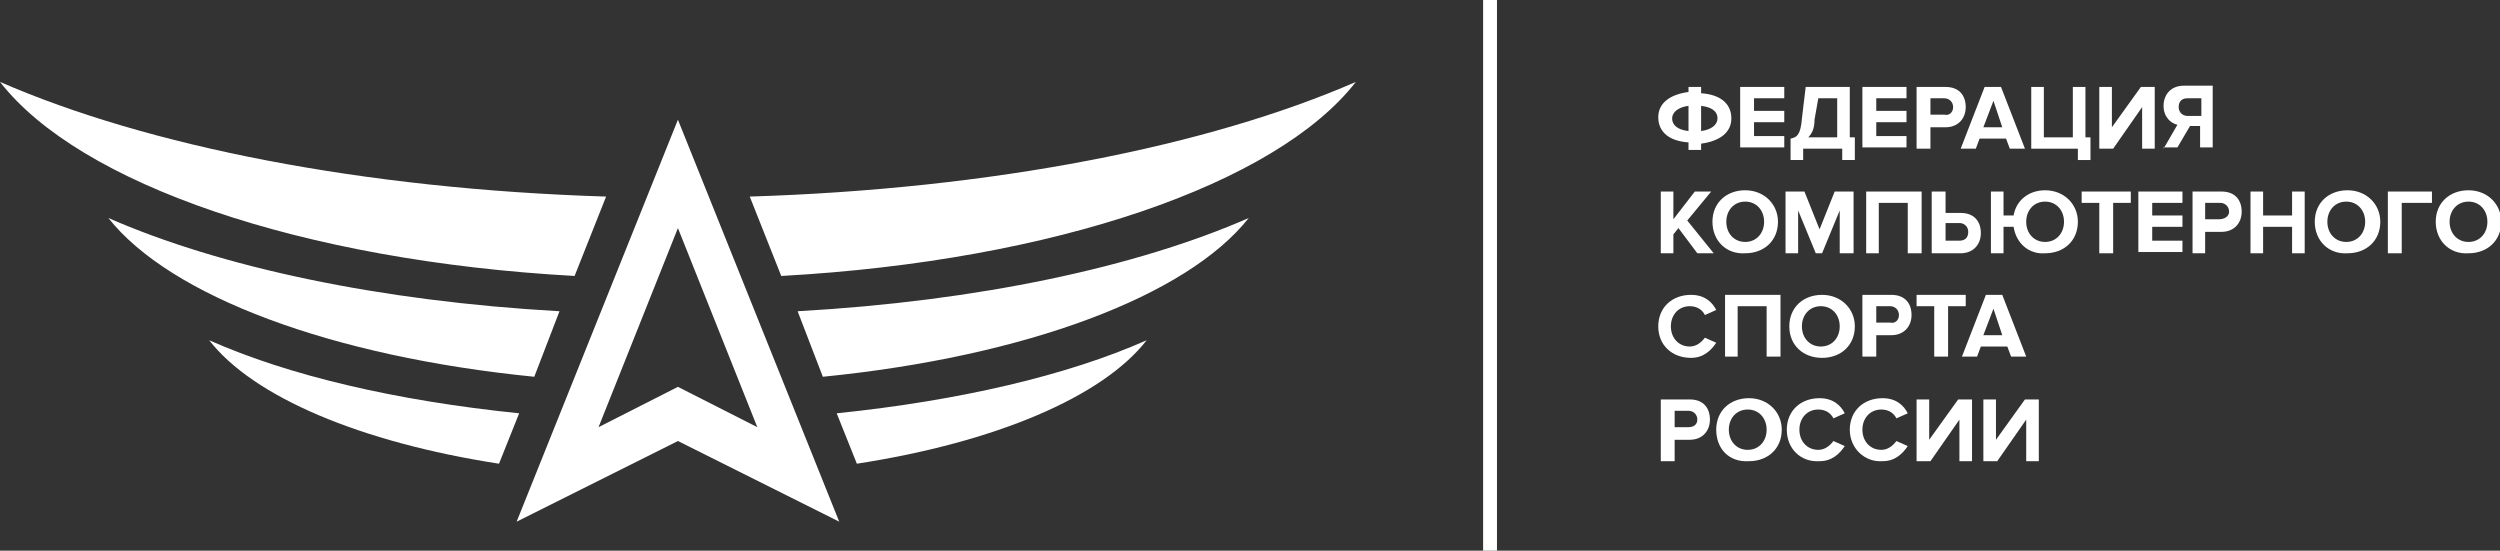<?xml version="1.0" encoding="UTF-8"?> <svg xmlns="http://www.w3.org/2000/svg" xmlns:xlink="http://www.w3.org/1999/xlink" version="1.1" id="Layer_1" x="0px" y="0px" viewBox="0 0 198.4 43.7" style="enable-background:new 0 0 198.4 43.7;" xml:space="preserve"><rect x="0" y="0" width="198.4" height="43.7" fill="#333333" stroke="none"/> <style type="text/css"> .st0{fill:#FFFFFF;} </style> <g> <g> <g> <path class="st0" d="M134,11.8v-0.5c-1.5-0.1-2.4-0.8-2.4-2c0-1.1,0.9-1.8,2.4-2V6.9h1v0.5c1.5,0.1,2.4,0.8,2.4,2 c0,1.1-0.9,1.8-2.4,2v0.5H134z M134,10.4v-2c-0.8,0.1-1.3,0.5-1.3,1C132.7,9.9,133.1,10.3,134,10.4z M135,8.4v2 c0.8-0.1,1.3-0.5,1.3-1C136.3,8.8,135.8,8.5,135,8.4z"></path> <path class="st0" d="M138.1,11.8V6.9h3.5v0.9h-2.4v1h2.4v0.9h-2.4v1.1h2.4v0.9H138.1z"></path> <path class="st0" d="M142.1,11c0.5-0.1,0.8-0.3,0.9-1.6l0.3-2.5h3.5v4h0.4v1.8h-1v-0.9h-3.1v0.9h-1V11z M143.5,10.9h2.3V7.8h-1.5 L144,9.5C144,10.2,143.8,10.6,143.5,10.9z"></path> <path class="st0" d="M147.8,11.8V6.9h3.5v0.9h-2.4v1h2.4v0.9h-2.4v1.1h2.4v0.9H147.8z"></path> <path class="st0" d="M152.1,11.8V6.9h2.3c1.1,0,1.6,0.7,1.6,1.6c0,0.9-0.6,1.6-1.6,1.6h-1.2v1.7H152.1z M155,8.5 c0-0.4-0.3-0.7-0.7-0.7h-1.1v1.3h1.1C154.7,9.2,155,8.9,155,8.5z"></path> <path class="st0" d="M159.5,11.8l-0.3-0.8h-2.1l-0.3,0.8h-1.2l1.9-4.9h1.3l1.9,4.9H159.5z M158.2,8l-0.8,2.1h1.5L158.2,8z"></path> <path class="st0" d="M165,11.8h-3.8V6.9h1v4h2.3v-4h1v4h0.4v1.8h-1V11.8z"></path> <path class="st0" d="M166.6,11.8V6.9h1v3.2l2.3-3.2h1.1v4.9h-1V8.5l-2.3,3.3H166.6z"></path> <path class="st0" d="M171.7,11.8l1.1-1.9c-0.5-0.1-1.1-0.6-1.1-1.5c0-0.9,0.6-1.6,1.6-1.6h2.3v4.9h-1v-1.7h-0.8l-1,1.7H171.7z M174.7,9.2V7.8h-1.1c-0.4,0-0.7,0.2-0.7,0.7c0,0.4,0.3,0.7,0.7,0.7H174.7z"></path> <path class="st0" d="M134.7,20.1l-1.5-2l-0.4,0.5v1.5h-1v-4.9h1v2.2l1.7-2.2h1.3l-1.9,2.3l2.1,2.6H134.7z"></path> <path class="st0" d="M135.9,17.6c0-1.5,1.1-2.5,2.6-2.5c1.5,0,2.6,1.1,2.6,2.5c0,1.5-1.1,2.5-2.6,2.5 C137,20.2,135.9,19.1,135.9,17.6z M140,17.6c0-0.9-0.6-1.6-1.5-1.6c-0.9,0-1.5,0.7-1.5,1.6c0,0.9,0.6,1.6,1.5,1.6 C139.4,19.2,140,18.5,140,17.6z"></path> <path class="st0" d="M146,20.1v-3.4l-1.4,3.4h-0.5l-1.4-3.4v3.4h-1v-4.9h1.5l1.2,3l1.2-3h1.5v4.9H146z"></path> <path class="st0" d="M151.4,20.1v-4h-2.3v4h-1v-4.9h4.4v4.9H151.4z"></path> <path class="st0" d="M154.4,15.2v1.7h1.2c1.1,0,1.6,0.7,1.6,1.6c0,0.9-0.6,1.6-1.6,1.6h-2.3v-4.9H154.4z M154.4,17.8v1.3h1.1 c0.4,0,0.7-0.2,0.7-0.7c0-0.4-0.3-0.7-0.7-0.7H154.4z"></path> <path class="st0" d="M159.8,18H159v2.1h-1v-4.9h1v1.9h0.8c0.2-1.2,1.2-2,2.5-2c1.5,0,2.6,1.1,2.6,2.5c0,1.5-1.1,2.5-2.6,2.5 C161,20.2,160,19.3,159.8,18z M163.8,17.6c0-0.9-0.6-1.6-1.5-1.6c-0.9,0-1.5,0.7-1.5,1.6c0,0.9,0.6,1.6,1.5,1.6 C163.2,19.2,163.8,18.5,163.8,17.6z"></path> <path class="st0" d="M166.6,20.1v-4h-1.4v-0.9h3.9v0.9h-1.4v4H166.6z"></path> <path class="st0" d="M169.7,20.1v-4.9h3.5v0.9h-2.4v1h2.4v0.9h-2.4v1.1h2.4v0.9H169.7z"></path> <path class="st0" d="M174,20.1v-4.9h2.3c1.1,0,1.6,0.7,1.6,1.6c0,0.9-0.6,1.6-1.6,1.6H175v1.7H174z M176.9,16.8 c0-0.4-0.3-0.7-0.7-0.7H175v1.3h1.1C176.5,17.4,176.9,17.2,176.9,16.8z"></path> <path class="st0" d="M181.9,20.1V18h-2.3v2.1h-1v-4.9h1v1.9h2.3v-1.9h1v4.9H181.9z"></path> <path class="st0" d="M183.7,17.6c0-1.5,1.1-2.5,2.6-2.5c1.5,0,2.6,1.1,2.6,2.5c0,1.5-1.1,2.5-2.6,2.5 C184.8,20.2,183.7,19.1,183.7,17.6z M187.7,17.6c0-0.9-0.6-1.6-1.5-1.6c-0.9,0-1.5,0.7-1.5,1.6c0,0.9,0.6,1.6,1.5,1.6 C187.1,19.2,187.7,18.5,187.7,17.6z"></path> <path class="st0" d="M189.5,20.1v-4.9h3.5v0.9h-2.4v4H189.5z"></path> <path class="st0" d="M193.3,17.6c0-1.5,1.1-2.5,2.6-2.5c1.5,0,2.6,1.1,2.6,2.5c0,1.5-1.1,2.5-2.6,2.5 C194.4,20.2,193.3,19.1,193.3,17.6z M197.4,17.6c0-0.9-0.6-1.6-1.5-1.6c-0.9,0-1.5,0.7-1.5,1.6c0,0.9,0.6,1.6,1.5,1.6 C196.8,19.2,197.4,18.5,197.4,17.6z"></path> <path class="st0" d="M131.6,25.9c0-1.5,1.1-2.5,2.6-2.5c1.1,0,1.7,0.6,2,1.2l-0.9,0.4c-0.2-0.4-0.6-0.7-1.2-0.7 c-0.9,0-1.5,0.7-1.5,1.6c0,0.9,0.6,1.6,1.5,1.6c0.5,0,0.9-0.3,1.2-0.7l0.9,0.4c-0.4,0.6-1,1.2-2,1.2 C132.7,28.4,131.6,27.4,131.6,25.9z"></path> <path class="st0" d="M140.2,28.3v-4h-2.3v4h-1v-4.9h4.4v4.9H140.2z"></path> <path class="st0" d="M142,25.9c0-1.5,1.1-2.5,2.6-2.5c1.5,0,2.6,1.1,2.6,2.5c0,1.5-1.1,2.5-2.6,2.5C143.1,28.4,142,27.4,142,25.9 z M146,25.9c0-0.9-0.6-1.6-1.5-1.6c-0.9,0-1.5,0.7-1.5,1.6c0,0.9,0.6,1.6,1.5,1.6C145.4,27.5,146,26.8,146,25.9z"></path> <path class="st0" d="M147.8,28.3v-4.9h2.3c1.1,0,1.6,0.7,1.6,1.6c0,0.9-0.6,1.6-1.6,1.6h-1.2v1.7H147.8z M150.7,25 c0-0.4-0.3-0.7-0.7-0.7h-1.1v1.3h1.1C150.4,25.7,150.7,25.4,150.7,25z"></path> <path class="st0" d="M153.5,28.3v-4h-1.4v-0.9h3.9v0.9h-1.4v4H153.5z"></path> <path class="st0" d="M159.6,28.3l-0.3-0.8h-2.1l-0.3,0.8h-1.2l1.9-4.9h1.3l1.9,4.9H159.6z M158.2,24.5l-0.8,2.1h1.5L158.2,24.5z"></path> <path class="st0" d="M131.8,36.6v-4.9h2.3c1.1,0,1.6,0.7,1.6,1.6c0,0.9-0.6,1.6-1.6,1.6h-1.2v1.7H131.8z M134.7,33.3 c0-0.4-0.3-0.7-0.7-0.7h-1.1v1.3h1.1C134.4,33.9,134.7,33.7,134.7,33.3z"></path> <path class="st0" d="M136.2,34.1c0-1.5,1.1-2.5,2.6-2.5c1.5,0,2.6,1.1,2.6,2.5c0,1.5-1.1,2.5-2.6,2.5 C137.2,36.7,136.2,35.6,136.2,34.1z M140.2,34.1c0-0.9-0.6-1.6-1.5-1.6c-0.9,0-1.5,0.7-1.5,1.6c0,0.9,0.6,1.6,1.5,1.6 C139.6,35.7,140.2,35,140.2,34.1z"></path> <path class="st0" d="M141.8,34.1c0-1.5,1.1-2.5,2.6-2.5c1.1,0,1.7,0.6,2,1.2l-0.9,0.4c-0.2-0.4-0.6-0.7-1.2-0.7 c-0.9,0-1.5,0.7-1.5,1.6c0,0.9,0.6,1.6,1.5,1.6c0.5,0,0.9-0.3,1.2-0.7l0.9,0.4c-0.4,0.6-1,1.2-2,1.2 C142.9,36.7,141.8,35.6,141.8,34.1z"></path> <path class="st0" d="M146.8,34.1c0-1.5,1.1-2.5,2.6-2.5c1.1,0,1.7,0.6,2,1.2l-0.9,0.4c-0.2-0.4-0.6-0.7-1.2-0.7 c-0.9,0-1.5,0.7-1.5,1.6c0,0.9,0.6,1.6,1.5,1.6c0.5,0,0.9-0.3,1.2-0.7l0.9,0.4c-0.4,0.6-1,1.2-2,1.2 C148,36.7,146.8,35.6,146.8,34.1z"></path> <path class="st0" d="M152.1,36.6v-4.9h1v3.2l2.3-3.2h1.1v4.9h-1v-3.3l-2.3,3.3H152.1z"></path> <path class="st0" d="M157.4,36.6v-4.9h1v3.2l2.3-3.2h1.1v4.9h-1v-3.3l-2.3,3.3H157.4z"></path> </g> </g> <g> <rect x="117.7" y="0" class="st0" width="1.1" height="43.7"></rect> </g> <g> <path class="st0" d="M42.4,29.9c-16.1-1.6-28.9-6.4-33.8-12.6c8.9,3.9,21.5,6.6,35.8,7.4L42.4,29.9z M48.1,15.6 C28.8,15,11.7,11.6,0,6.5c6.3,8.1,23.9,14.2,45.6,15.4L48.1,15.6z M41.2,32.8c-9.8-1-18.3-3-24.6-5.8c3.5,4.5,12,8.1,23,9.8 L41.2,32.8z M59.5,15.6l2.5,6.3c21.7-1.2,39.3-7.3,45.6-15.4C95.9,11.6,78.8,15,59.5,15.6z M68,36.8c11-1.7,19.5-5.3,23-9.8 c-6.3,2.8-14.9,4.8-24.6,5.8L68,36.8z M65.3,29.9c16.1-1.6,28.9-6.4,33.8-12.6c-8.9,3.9-21.5,6.6-35.8,7.4L65.3,29.9z"></path> <path class="st0" d="M53.8,9.5L41,41.4L53.8,35l12.8,6.4L53.8,9.5z M53.8,30.7l-6.3,3.2l6.3-15.8l6.3,15.8L53.8,30.7z"></path> </g> </g> </svg> 